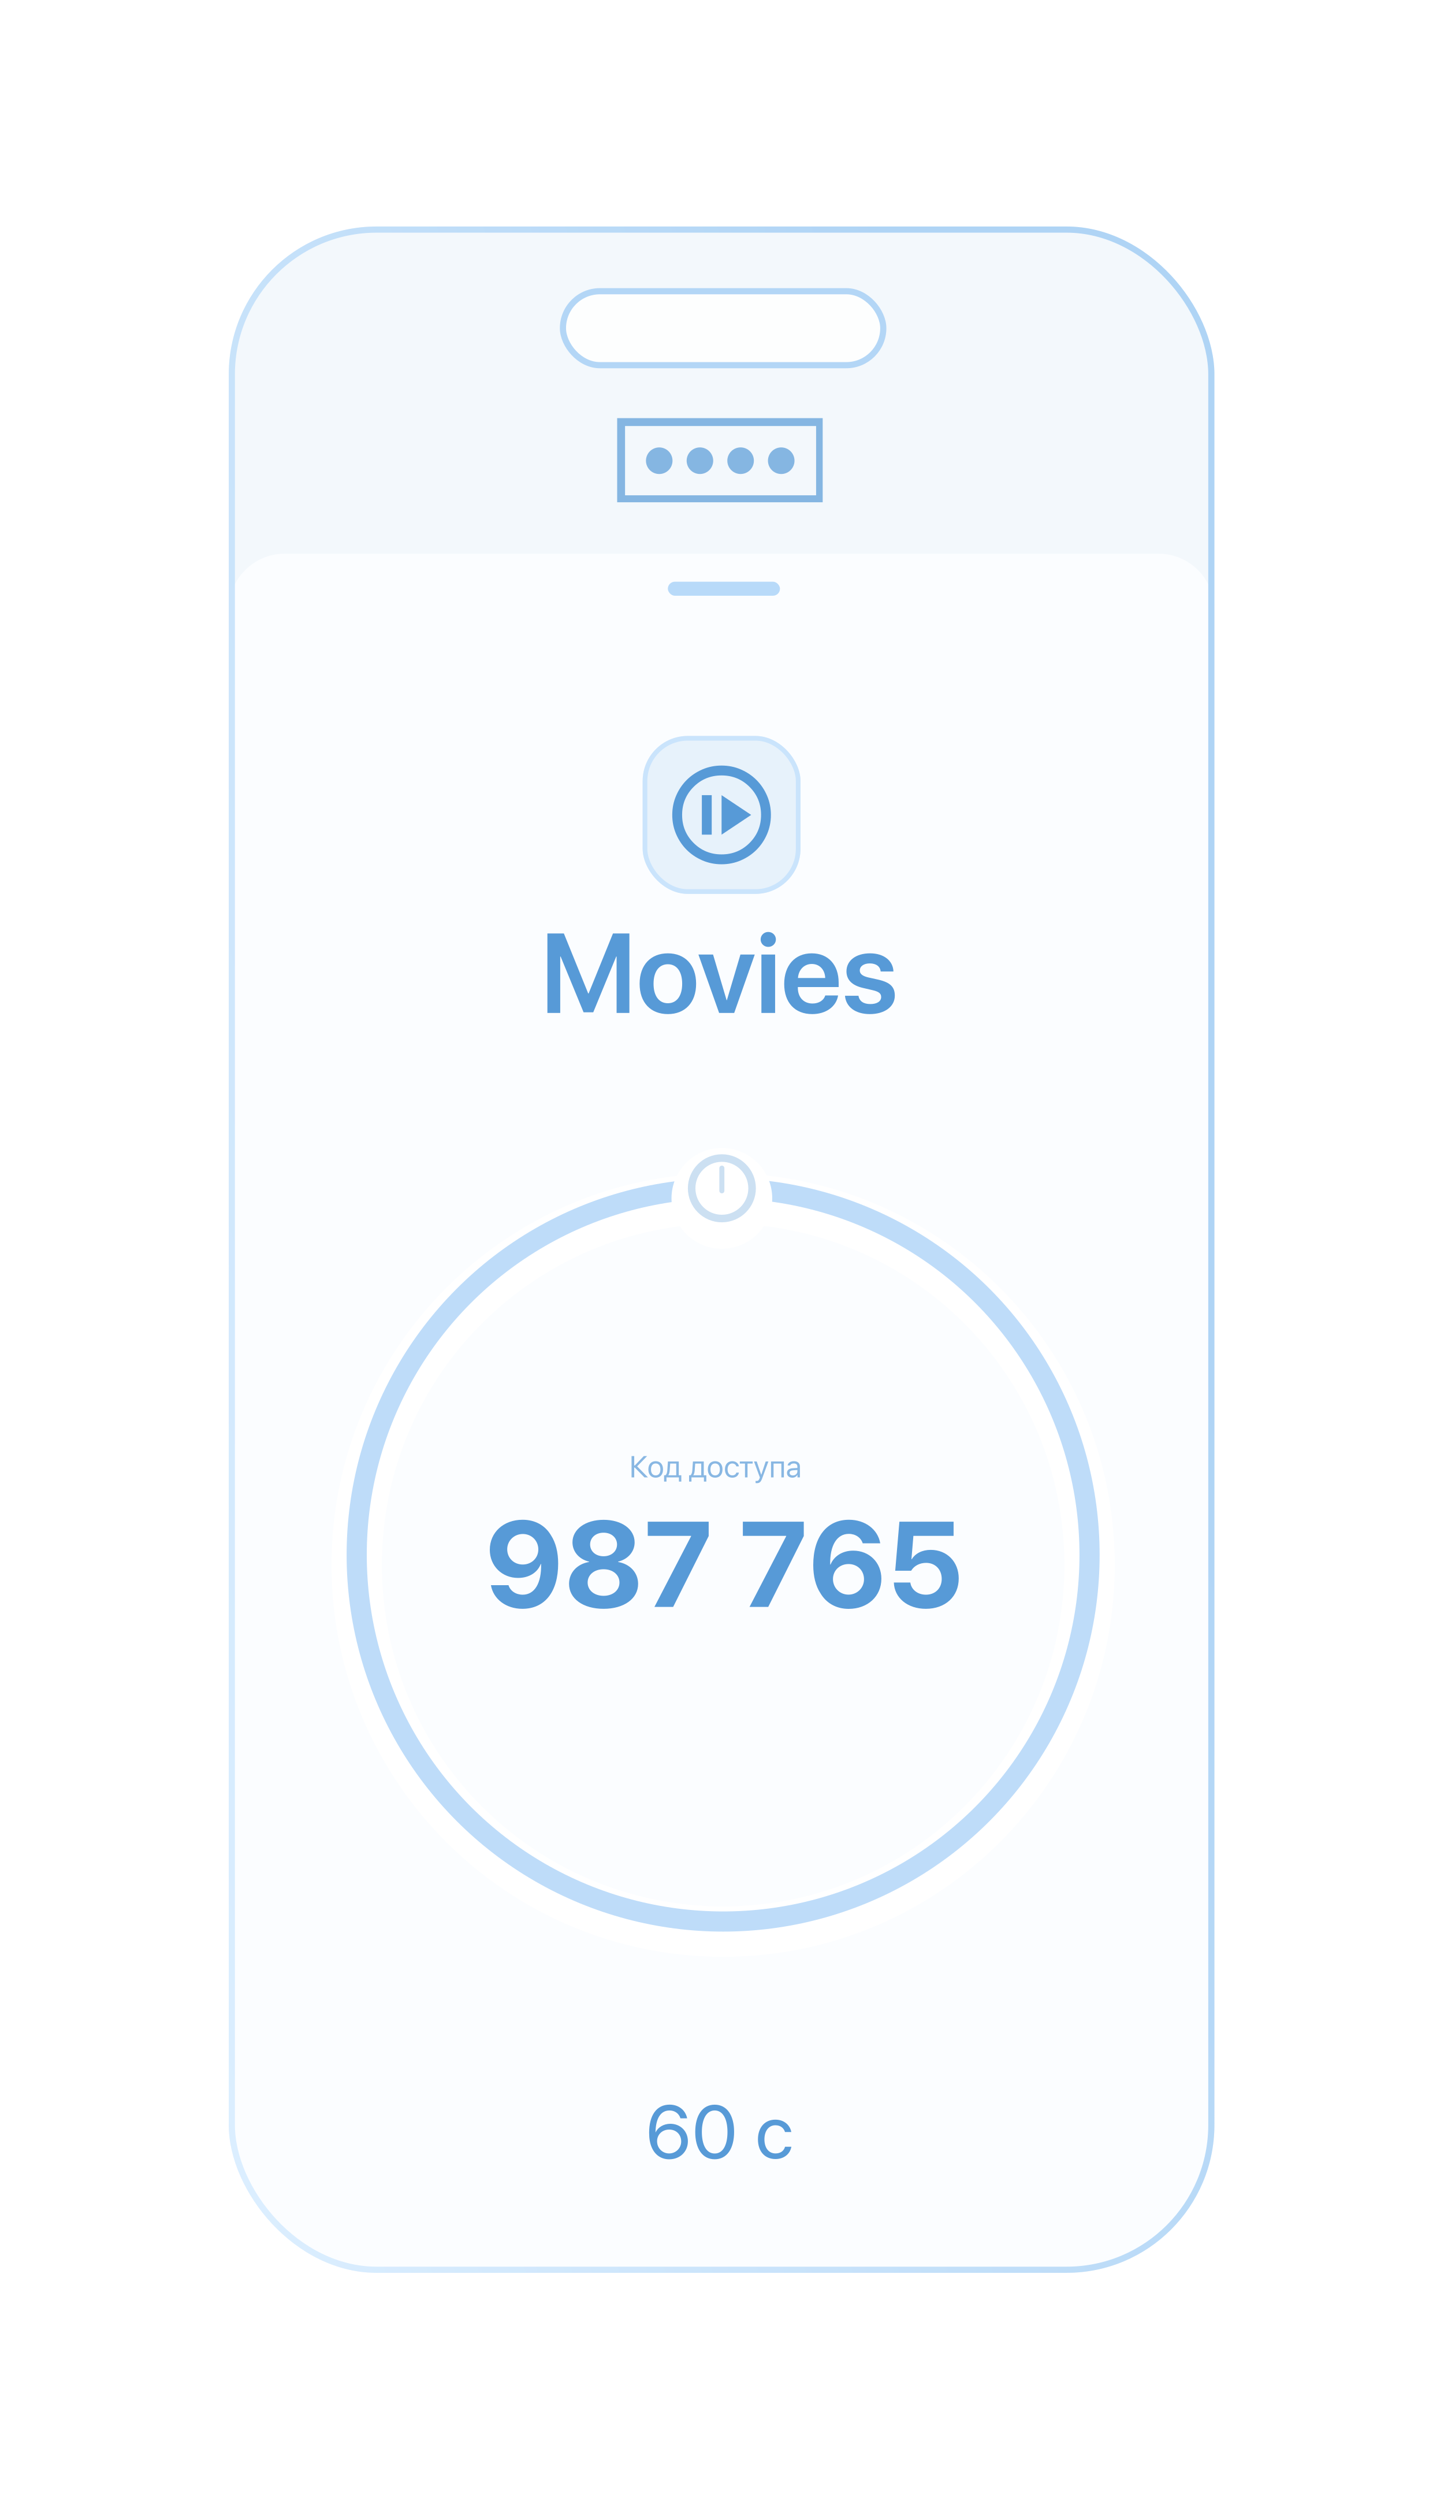<svg width="267" height="462" viewBox="0 0 267 462" fill="none" xmlns="http://www.w3.org/2000/svg">
<g filter="url(#filter0_d_609_31947)">
<g clip-path="url(#clip0_609_31947)">
<rect x="52" y="28" width="182.253" height="378.176" rx="27.338" fill="#F3F8FC"/>
<rect x="113.792" y="39.96" width="59.232" height="13.669" rx="6.835" fill="#FDFEFE" stroke="#B3D6F6" stroke-width="1.139"/>
<g opacity="0.7" clip-path="url(#clip1_609_31947)">
<path d="M123.814 63.414V79.141H162.078V63.414H123.814ZM160.602 77.677H125.276V64.877H160.602V77.677Z" fill="#579AD7"/>
<path d="M132.537 73.556C133.789 73.037 134.384 71.599 133.865 70.345C133.346 69.091 131.91 68.495 130.658 69.014C129.406 69.534 128.811 70.972 129.33 72.226C129.849 73.48 131.284 74.075 132.537 73.556Z" fill="#579AD7"/>
<path d="M140.06 73.554C141.312 73.034 141.907 71.597 141.388 70.343C140.87 69.089 139.434 68.493 138.182 69.013C136.929 69.532 136.335 70.97 136.853 72.224C137.372 73.478 138.808 74.073 140.06 73.554Z" fill="#579AD7"/>
<path d="M147.582 73.552C148.834 73.032 149.429 71.594 148.91 70.34C148.391 69.086 146.955 68.491 145.703 69.01C144.451 69.53 143.856 70.967 144.375 72.221C144.894 73.475 146.329 74.071 147.582 73.552Z" fill="#579AD7"/>
<path d="M155.093 73.555C156.346 73.035 156.94 71.598 156.422 70.344C155.903 69.09 154.467 68.494 153.215 69.013C151.962 69.533 151.368 70.971 151.887 72.225C152.405 73.479 153.841 74.075 155.093 73.555Z" fill="#579AD7"/>
</g>
<g filter="url(#filter1_b_609_31947)">
<path d="M52 98.828C52 93.103 56.641 88.463 62.365 88.463H223.886C229.61 88.463 234.251 93.103 234.251 98.828V376.955C234.251 393.174 221.103 406.322 204.884 406.322H81.367C65.148 406.322 52 393.174 52 376.955V98.828Z" fill="#FBFDFF"/>
<rect x="133.191" y="93.645" width="20.73" height="2.591" rx="1.296" fill="#B8DAF9"/>
<g clip-path="url(#clip2_609_31947)">
<rect x="128.531" y="122.149" width="29.189" height="29.189" fill="#E7F2FB"/>
<mask id="mask0_609_31947" style="mask-type:alpha" maskUnits="userSpaceOnUse" x="132" y="125" width="23" height="23">
<rect x="132.18" y="125.797" width="21.892" height="21.892" fill="#D9D9D9"/>
</mask>
<g mask="url(#mask0_609_31947)">
<path d="M139.477 140.392H141.301V133.094H139.477V140.392ZM143.125 140.392L148.598 136.743L143.125 133.094V140.392ZM143.125 145.865C141.864 145.865 140.678 145.625 139.568 145.146C138.458 144.667 137.493 144.017 136.672 143.197C135.851 142.376 135.201 141.41 134.722 140.3C134.243 139.191 134.004 138.005 134.004 136.743C134.004 135.481 134.243 134.295 134.722 133.186C135.201 132.076 135.851 131.111 136.672 130.29C137.493 129.469 138.458 128.819 139.568 128.34C140.678 127.861 141.864 127.622 143.125 127.622C144.387 127.622 145.573 127.861 146.683 128.34C147.793 128.819 148.758 129.469 149.579 130.29C150.4 131.111 151.05 132.076 151.529 133.186C152.007 134.295 152.247 135.481 152.247 136.743C152.247 138.005 152.007 139.191 151.529 140.3C151.05 141.41 150.4 142.376 149.579 143.197C148.758 144.017 147.793 144.667 146.683 145.146C145.573 145.625 144.387 145.865 143.125 145.865ZM143.125 144.04C145.163 144.04 146.888 143.333 148.302 141.92C149.716 140.506 150.423 138.78 150.423 136.743C150.423 134.706 149.716 132.98 148.302 131.567C146.888 130.153 145.163 129.446 143.125 129.446C141.088 129.446 139.363 130.153 137.949 131.567C136.535 132.98 135.828 134.706 135.828 136.743C135.828 138.78 136.535 140.506 137.949 141.92C139.363 143.333 141.088 144.04 143.125 144.04Z" fill="#579AD7"/>
</g>
</g>
<rect x="128.963" y="122.581" width="28.325" height="28.325" rx="7.908" stroke="#CAE4FC" stroke-width="0.864"/>
<path d="M126.076 173.338H123.714V162.913H123.643L119.398 173.216H117.606L113.361 162.913H113.29V173.338H110.918V158.648H113.962L118.461 169.734H118.543L123.043 158.648H126.076V173.338ZM133.192 173.552C130.026 173.552 127.97 171.444 127.97 167.942C127.97 164.461 130.047 162.323 133.192 162.323C136.338 162.323 138.415 164.451 138.415 167.942C138.415 171.444 136.358 173.552 133.192 173.552ZM133.192 171.546C134.801 171.546 135.839 170.243 135.839 167.942C135.839 165.652 134.801 164.339 133.192 164.339C131.594 164.339 130.545 165.652 130.545 167.942C130.545 170.243 131.584 171.546 133.192 171.546ZM149.257 162.547L145.459 173.338H142.67L138.842 162.547H141.55L144.055 170.986H144.105L146.61 162.547H149.257ZM150.488 173.338V162.547H153.023V173.338H150.488ZM151.751 161.132C150.967 161.132 150.346 160.521 150.346 159.757C150.346 158.984 150.967 158.373 151.751 158.373C152.545 158.373 153.166 158.984 153.166 159.757C153.166 160.521 152.545 161.132 151.751 161.132ZM159.803 164.288C158.378 164.288 157.35 165.377 157.248 166.884H162.287C162.236 165.357 161.259 164.288 159.803 164.288ZM162.297 170.111H164.669C164.344 172.147 162.45 173.552 159.895 173.552C156.658 173.552 154.703 171.424 154.703 167.983C154.703 164.573 156.678 162.323 159.793 162.323C162.857 162.323 164.771 164.451 164.771 167.729V168.553H157.228V168.706C157.228 170.437 158.286 171.597 159.946 171.597C161.127 171.597 162.023 171.007 162.297 170.111ZM166.217 165.642C166.217 163.667 167.958 162.323 170.584 162.323C173.119 162.323 174.84 163.687 174.901 165.682H172.539C172.457 164.756 171.714 164.186 170.533 164.186C169.413 164.186 168.68 164.715 168.68 165.499C168.68 166.11 169.169 166.517 170.228 166.772L172.152 167.199C174.31 167.708 175.155 168.543 175.155 170.141C175.155 172.177 173.272 173.552 170.543 173.552C167.836 173.552 166.115 172.208 165.942 170.162H168.436C168.589 171.149 169.352 171.699 170.635 171.699C171.867 171.699 172.63 171.2 172.63 170.396C172.63 169.765 172.233 169.429 171.185 169.164L169.22 168.706C167.225 168.238 166.217 167.199 166.217 165.642Z" fill="#579AD7"/>
<g clip-path="url(#clip3_609_31947)">
<path opacity="0.7" d="M126.972 256.966H127.086L128.74 255.236H129.356L127.509 257.132L129.515 259.173H128.865L127.086 257.359H126.972V259.173H126.48V255.236H126.972V256.966ZM130.942 259.225C130.104 259.225 129.586 258.647 129.586 257.703C129.586 256.756 130.104 256.18 130.942 256.18C131.779 256.18 132.298 256.756 132.298 257.703C132.298 258.647 131.779 259.225 130.942 259.225ZM130.942 258.802C131.498 258.802 131.812 258.398 131.812 257.703C131.812 257.004 131.498 256.603 130.942 256.603C130.385 256.603 130.071 257.004 130.071 257.703C130.071 258.398 130.385 258.802 130.942 258.802ZM134.74 258.78V256.625H133.624L133.531 257.883C133.504 258.24 133.427 258.554 133.288 258.737V258.78H134.74ZM132.936 259.951H132.494V258.78H132.74C132.955 258.639 133.062 258.267 133.089 257.872L133.204 256.232H135.209V258.78H135.678V259.951H135.236V259.173H132.936V259.951ZM139.362 258.78V256.625H138.246L138.153 257.883C138.126 258.24 138.05 258.554 137.91 258.737V258.78H139.362ZM137.558 259.951H137.116V258.78H137.362C137.578 258.639 137.684 258.267 137.711 257.872L137.826 256.232H139.831V258.78H140.301V259.951H139.859V259.173H137.558V259.951ZM141.938 259.225C141.1 259.225 140.582 258.647 140.582 257.703C140.582 256.756 141.1 256.18 141.938 256.18C142.775 256.18 143.294 256.756 143.294 257.703C143.294 258.647 142.775 259.225 141.938 259.225ZM141.938 258.802C142.494 258.802 142.808 258.398 142.808 257.703C142.808 257.004 142.494 256.603 141.938 256.603C141.381 256.603 141.067 257.004 141.067 257.703C141.067 258.398 141.381 258.802 141.938 258.802ZM146.328 257.132H145.853C145.777 256.84 145.518 256.603 145.095 256.603C144.565 256.603 144.232 257.026 144.232 257.692C144.232 258.371 144.571 258.802 145.095 258.802C145.49 258.802 145.766 258.619 145.853 258.287H146.328C146.243 258.827 145.804 259.225 145.097 259.225C144.273 259.225 143.747 258.628 143.747 257.692C143.747 256.775 144.271 256.18 145.095 256.18C145.81 256.18 146.246 256.609 146.328 257.132ZM148.876 256.232V256.625H147.921V259.173H147.452V256.625H146.497V256.232H148.876ZM149.624 260.237C149.561 260.237 149.479 260.232 149.414 260.221V259.82C149.471 259.831 149.545 259.834 149.61 259.834C149.881 259.834 150.028 259.705 150.151 259.351L150.205 259.176L149.117 256.232H149.624L150.432 258.652H150.475L151.28 256.232H151.78L150.631 259.353C150.38 260.036 150.145 260.237 149.624 260.237ZM154.178 259.173V256.625H152.737V259.173H152.268V256.232H154.647V259.173H154.178ZM156.298 258.813C156.781 258.813 157.139 258.497 157.139 258.076V257.806L156.347 257.858C155.9 257.888 155.703 258.044 155.703 258.338C155.703 258.639 155.957 258.813 156.298 258.813ZM156.211 259.225C155.641 259.225 155.218 258.887 155.218 258.349C155.218 257.823 155.605 257.52 156.29 257.479L157.139 257.427V257.16C157.139 256.797 156.912 256.598 156.473 256.598C156.121 256.598 155.875 256.731 155.81 256.963H155.335C155.398 256.491 155.862 256.18 156.489 256.18C157.207 256.18 157.608 256.549 157.608 257.16V259.173H157.16V258.74H157.117C156.926 259.053 156.604 259.225 156.211 259.225Z" fill="#579AD7"/>
<path d="M106.293 283.46C103.281 283.46 100.912 281.67 100.476 279.095H103.728C104.045 280.153 105.082 280.852 106.348 280.852C108.519 280.852 109.84 278.789 109.753 275.176C109.742 275.176 109.72 275.176 109.72 275.176H109.698H109.687C109.12 276.715 107.57 277.752 105.496 277.752C102.528 277.752 100.268 275.547 100.268 272.557C100.268 269.316 102.822 267.002 106.337 267.002C108.607 267.002 110.495 268.017 111.586 269.883C112.459 271.226 112.907 272.994 112.907 275.1C112.907 280.317 110.44 283.46 106.293 283.46ZM106.358 275.275C107.996 275.275 109.24 274.074 109.24 272.481C109.24 270.876 107.985 269.632 106.38 269.632C104.765 269.632 103.488 270.876 103.488 272.459C103.488 274.074 104.721 275.275 106.358 275.275ZM121.306 283.46C117.486 283.46 114.921 281.572 114.921 278.843C114.921 276.77 116.427 275.165 118.621 274.805V274.74C116.787 274.314 115.554 272.906 115.554 271.171C115.554 268.77 117.933 267.013 121.306 267.013C124.689 267.013 127.047 268.759 127.047 271.182C127.047 272.895 125.824 274.303 123.991 274.74V274.805C126.195 275.176 127.69 276.781 127.69 278.854C127.69 281.583 125.093 283.46 121.306 283.46ZM121.306 281.059C123.041 281.059 124.242 280.022 124.242 278.603C124.242 277.185 123.041 276.148 121.306 276.148C119.57 276.148 118.359 277.185 118.359 278.603C118.359 280.022 119.57 281.059 121.306 281.059ZM121.306 273.747C122.757 273.747 123.794 272.83 123.794 271.575C123.794 270.309 122.757 269.392 121.306 269.392C119.843 269.392 118.817 270.32 118.817 271.575C118.817 272.83 119.843 273.747 121.306 273.747ZM130.709 283.111L137.486 270.047V269.981H129.476V267.362H140.739V270.014L134.169 283.111H130.709ZM148.293 283.111L155.07 270.047V269.981H147.059V267.362H158.323V270.014L151.752 283.111H148.293ZM166.623 283.471C164.364 283.471 162.498 282.445 161.396 280.568C160.523 279.236 160.075 277.457 160.075 275.362C160.075 270.145 162.607 267.002 166.678 267.002C169.679 267.002 172.026 268.781 172.462 271.357H169.221C168.904 270.309 167.889 269.61 166.656 269.61C164.462 269.61 163.131 271.717 163.207 275.275H163.273C163.906 273.736 165.456 272.71 167.464 272.71C170.454 272.71 172.67 274.914 172.67 277.905C172.67 281.146 170.149 283.471 166.623 283.471ZM166.591 280.841C168.195 280.841 169.461 279.586 169.461 278.003C169.461 276.377 168.25 275.187 166.602 275.187C164.965 275.187 163.72 276.377 163.72 277.97C163.72 279.575 164.975 280.841 166.591 280.841ZM180.894 283.46C177.511 283.46 175.077 281.452 174.979 278.603H178.024C178.209 279.935 179.388 280.852 180.916 280.852C182.64 280.852 183.83 279.651 183.83 277.938C183.83 276.191 182.64 274.969 180.938 274.969C179.748 274.969 178.722 275.515 178.177 276.421H175.23L176.005 267.362H186.024V269.981H178.591L178.231 274.292H178.297C178.941 273.234 180.196 272.568 181.8 272.568C184.812 272.568 186.973 274.783 186.973 277.85C186.973 281.19 184.507 283.46 180.894 283.46Z" fill="#579AD7"/>
</g>
<g filter="url(#filter2_i_609_31947)">
<path fill-rule="evenodd" clip-rule="evenodd" d="M143.41 345.908C183.402 345.908 215.821 313.489 215.821 273.498C215.821 233.507 183.402 201.087 143.41 201.087C103.419 201.087 71 233.507 71 273.498C71 313.489 103.419 345.908 143.41 345.908ZM143.412 336.595C178.259 336.595 206.509 308.345 206.509 273.498C206.509 238.65 178.259 210.4 143.412 210.4C108.564 210.4 80.314 238.65 80.314 273.498C80.314 308.345 108.564 336.595 143.412 336.595Z" fill="white"/>
</g>
<circle cx="143.41" cy="273.498" r="67.754" stroke="#BEDCF9" stroke-width="3.725"/>
<g filter="url(#filter3_d_609_31947)">
<circle cx="143.177" cy="205.745" r="9.313" fill="white"/>
</g>
<path d="M143.178 200.157C140.093 200.157 137.59 202.66 137.59 205.745C137.59 208.83 140.093 211.333 143.178 211.333C146.263 211.333 148.766 208.83 148.766 205.745C148.766 202.66 146.263 200.157 143.178 200.157Z" stroke="#CCE0F2" stroke-width="1.397" stroke-miterlimit="10"/>
<path d="M143.176 202.021V206.211" stroke="#CCE0F2" stroke-width="0.931" stroke-linecap="round" stroke-linejoin="round"/>
<path d="M133.437 385.194C131.975 385.194 130.811 384.402 130.209 382.995C129.885 382.244 129.729 381.365 129.729 380.309C129.729 377.021 131.129 375.093 133.518 375.093C135.175 375.093 136.447 376.087 136.758 377.623H135.52C135.257 376.737 134.472 376.169 133.504 376.169C131.874 376.169 130.947 377.616 130.906 380.215H130.926C131.366 379.261 132.442 378.631 133.653 378.631C135.514 378.631 136.894 380.005 136.894 381.859C136.894 383.787 135.439 385.194 133.437 385.194ZM133.423 384.112C134.668 384.112 135.656 383.131 135.656 381.899C135.656 380.62 134.736 379.7 133.443 379.7C132.151 379.7 131.197 380.62 131.197 381.865C131.197 383.117 132.171 384.112 133.423 384.112ZM141.853 385.187C139.573 385.187 138.254 383.225 138.254 380.14C138.254 377.082 139.586 375.1 141.853 375.1C144.119 375.1 145.439 377.068 145.439 380.133C145.439 383.218 144.126 385.187 141.853 385.187ZM141.853 384.125C143.375 384.125 144.214 382.576 144.214 380.14C144.214 377.738 143.362 376.169 141.853 376.169C140.344 376.169 139.478 377.752 139.478 380.133C139.478 382.569 140.324 384.125 141.853 384.125ZM156.013 380.154H154.85C154.647 379.477 154.072 378.902 153.077 378.902C151.852 378.902 151.047 379.937 151.047 381.507C151.047 383.117 151.866 384.112 153.091 384.112C154.024 384.112 154.64 383.651 154.863 382.873H156.027C155.797 384.206 154.667 385.147 153.084 385.147C151.129 385.147 149.85 383.746 149.85 381.507C149.85 379.315 151.122 377.867 153.07 377.867C154.768 377.867 155.804 378.956 156.013 380.154Z" fill="#579AD7"/>
</g>
</g>
<rect x="52.569" y="28.57" width="181.114" height="377.036" rx="26.768" stroke="url(#paint0_linear_609_31947)" stroke-width="1.139"/>
</g>
<defs>
<filter id="filter0_d_609_31947" x="0.443" y="0.004" width="265.964" height="461.886" filterUnits="userSpaceOnUse" color-interpolation-filters="sRGB">
<feFlood flood-opacity="0" result="BackgroundImageFix"/>
<feColorMatrix in="SourceAlpha" type="matrix" values="0 0 0 0 0 0 0 0 0 0 0 0 0 0 0 0 0 0 127 0" result="hardAlpha"/>
<feOffset dx="-9.702" dy="13.859"/>
<feGaussianBlur stdDeviation="20.928"/>
<feComposite in2="hardAlpha" operator="out"/>
<feColorMatrix type="matrix" values="0 0 0 0 0.34 0 0 0 0 0.566 0 0 0 0 0.778 0 0 0 0.13 0"/>
<feBlend mode="normal" in2="BackgroundImageFix" result="effect1_dropShadow_609_31947"/>
<feBlend mode="normal" in="SourceGraphic" in2="effect1_dropShadow_609_31947" result="shape"/>
</filter>
<filter id="filter1_b_609_31947" x="27.988" y="64.451" width="230.274" height="365.884" filterUnits="userSpaceOnUse" color-interpolation-filters="sRGB">
<feFlood flood-opacity="0" result="BackgroundImageFix"/>
<feGaussianBlur in="BackgroundImageFix" stdDeviation="12.006"/>
<feComposite in2="SourceAlpha" operator="in" result="effect1_backgroundBlur_609_31947"/>
<feBlend mode="normal" in="SourceGraphic" in2="effect1_backgroundBlur_609_31947" result="shape"/>
</filter>
<filter id="filter2_i_609_31947" x="71" y="201.087" width="144.82" height="146.683" filterUnits="userSpaceOnUse" color-interpolation-filters="sRGB">
<feFlood flood-opacity="0" result="BackgroundImageFix"/>
<feBlend mode="normal" in="SourceGraphic" in2="BackgroundImageFix" result="shape"/>
<feColorMatrix in="SourceAlpha" type="matrix" values="0 0 0 0 0 0 0 0 0 0 0 0 0 0 0 0 0 0 127 0" result="hardAlpha"/>
<feOffset dy="1.863"/>
<feGaussianBlur stdDeviation="1.863"/>
<feComposite in2="hardAlpha" operator="arithmetic" k2="-1" k3="1"/>
<feColorMatrix type="matrix" values="0 0 0 0 1 0 0 0 0 1 0 0 0 0 1 0 0 0 0.14 0"/>
<feBlend mode="normal" in2="shape" result="effect1_innerShadow_609_31947"/>
</filter>
<filter id="filter3_d_609_31947" x="128.275" y="192.706" width="29.803" height="29.802" filterUnits="userSpaceOnUse" color-interpolation-filters="sRGB">
<feFlood flood-opacity="0" result="BackgroundImageFix"/>
<feColorMatrix in="SourceAlpha" type="matrix" values="0 0 0 0 0 0 0 0 0 0 0 0 0 0 0 0 0 0 127 0" result="hardAlpha"/>
<feOffset dy="1.863"/>
<feGaussianBlur stdDeviation="2.794"/>
<feColorMatrix type="matrix" values="0 0 0 0 0 0 0 0 0 0 0 0 0 0 0 0 0 0 0.15 0"/>
<feBlend mode="normal" in2="BackgroundImageFix" result="effect1_dropShadow_609_31947"/>
<feBlend mode="normal" in="SourceGraphic" in2="effect1_dropShadow_609_31947" result="shape"/>
</filter>
<linearGradient id="paint0_linear_609_31947" x1="172.553" y1="28" x2="-42.035" y2="91.258" gradientUnits="userSpaceOnUse">
<stop stop-color="#AFD4F5"/>
<stop offset="1" stop-color="#DDEFFF"/>
</linearGradient>
<clipPath id="clip0_609_31947">
<rect x="52" y="28" width="182.253" height="378.176" rx="27.338" fill="white"/>
</clipPath>
<clipPath id="clip1_609_31947">
<rect width="38.005" height="15.547" fill="white" transform="translate(123.816 63.414)"/>
</clipPath>
<clipPath id="clip2_609_31947">
<rect x="128.531" y="122.149" width="29.189" height="29.189" rx="8.34" fill="white"/>
</clipPath>
<clipPath id="clip3_609_31947">
<rect width="88.966" height="33.85" fill="white" transform="translate(99.406 254.173)"/>
</clipPath>
</defs>
</svg>
